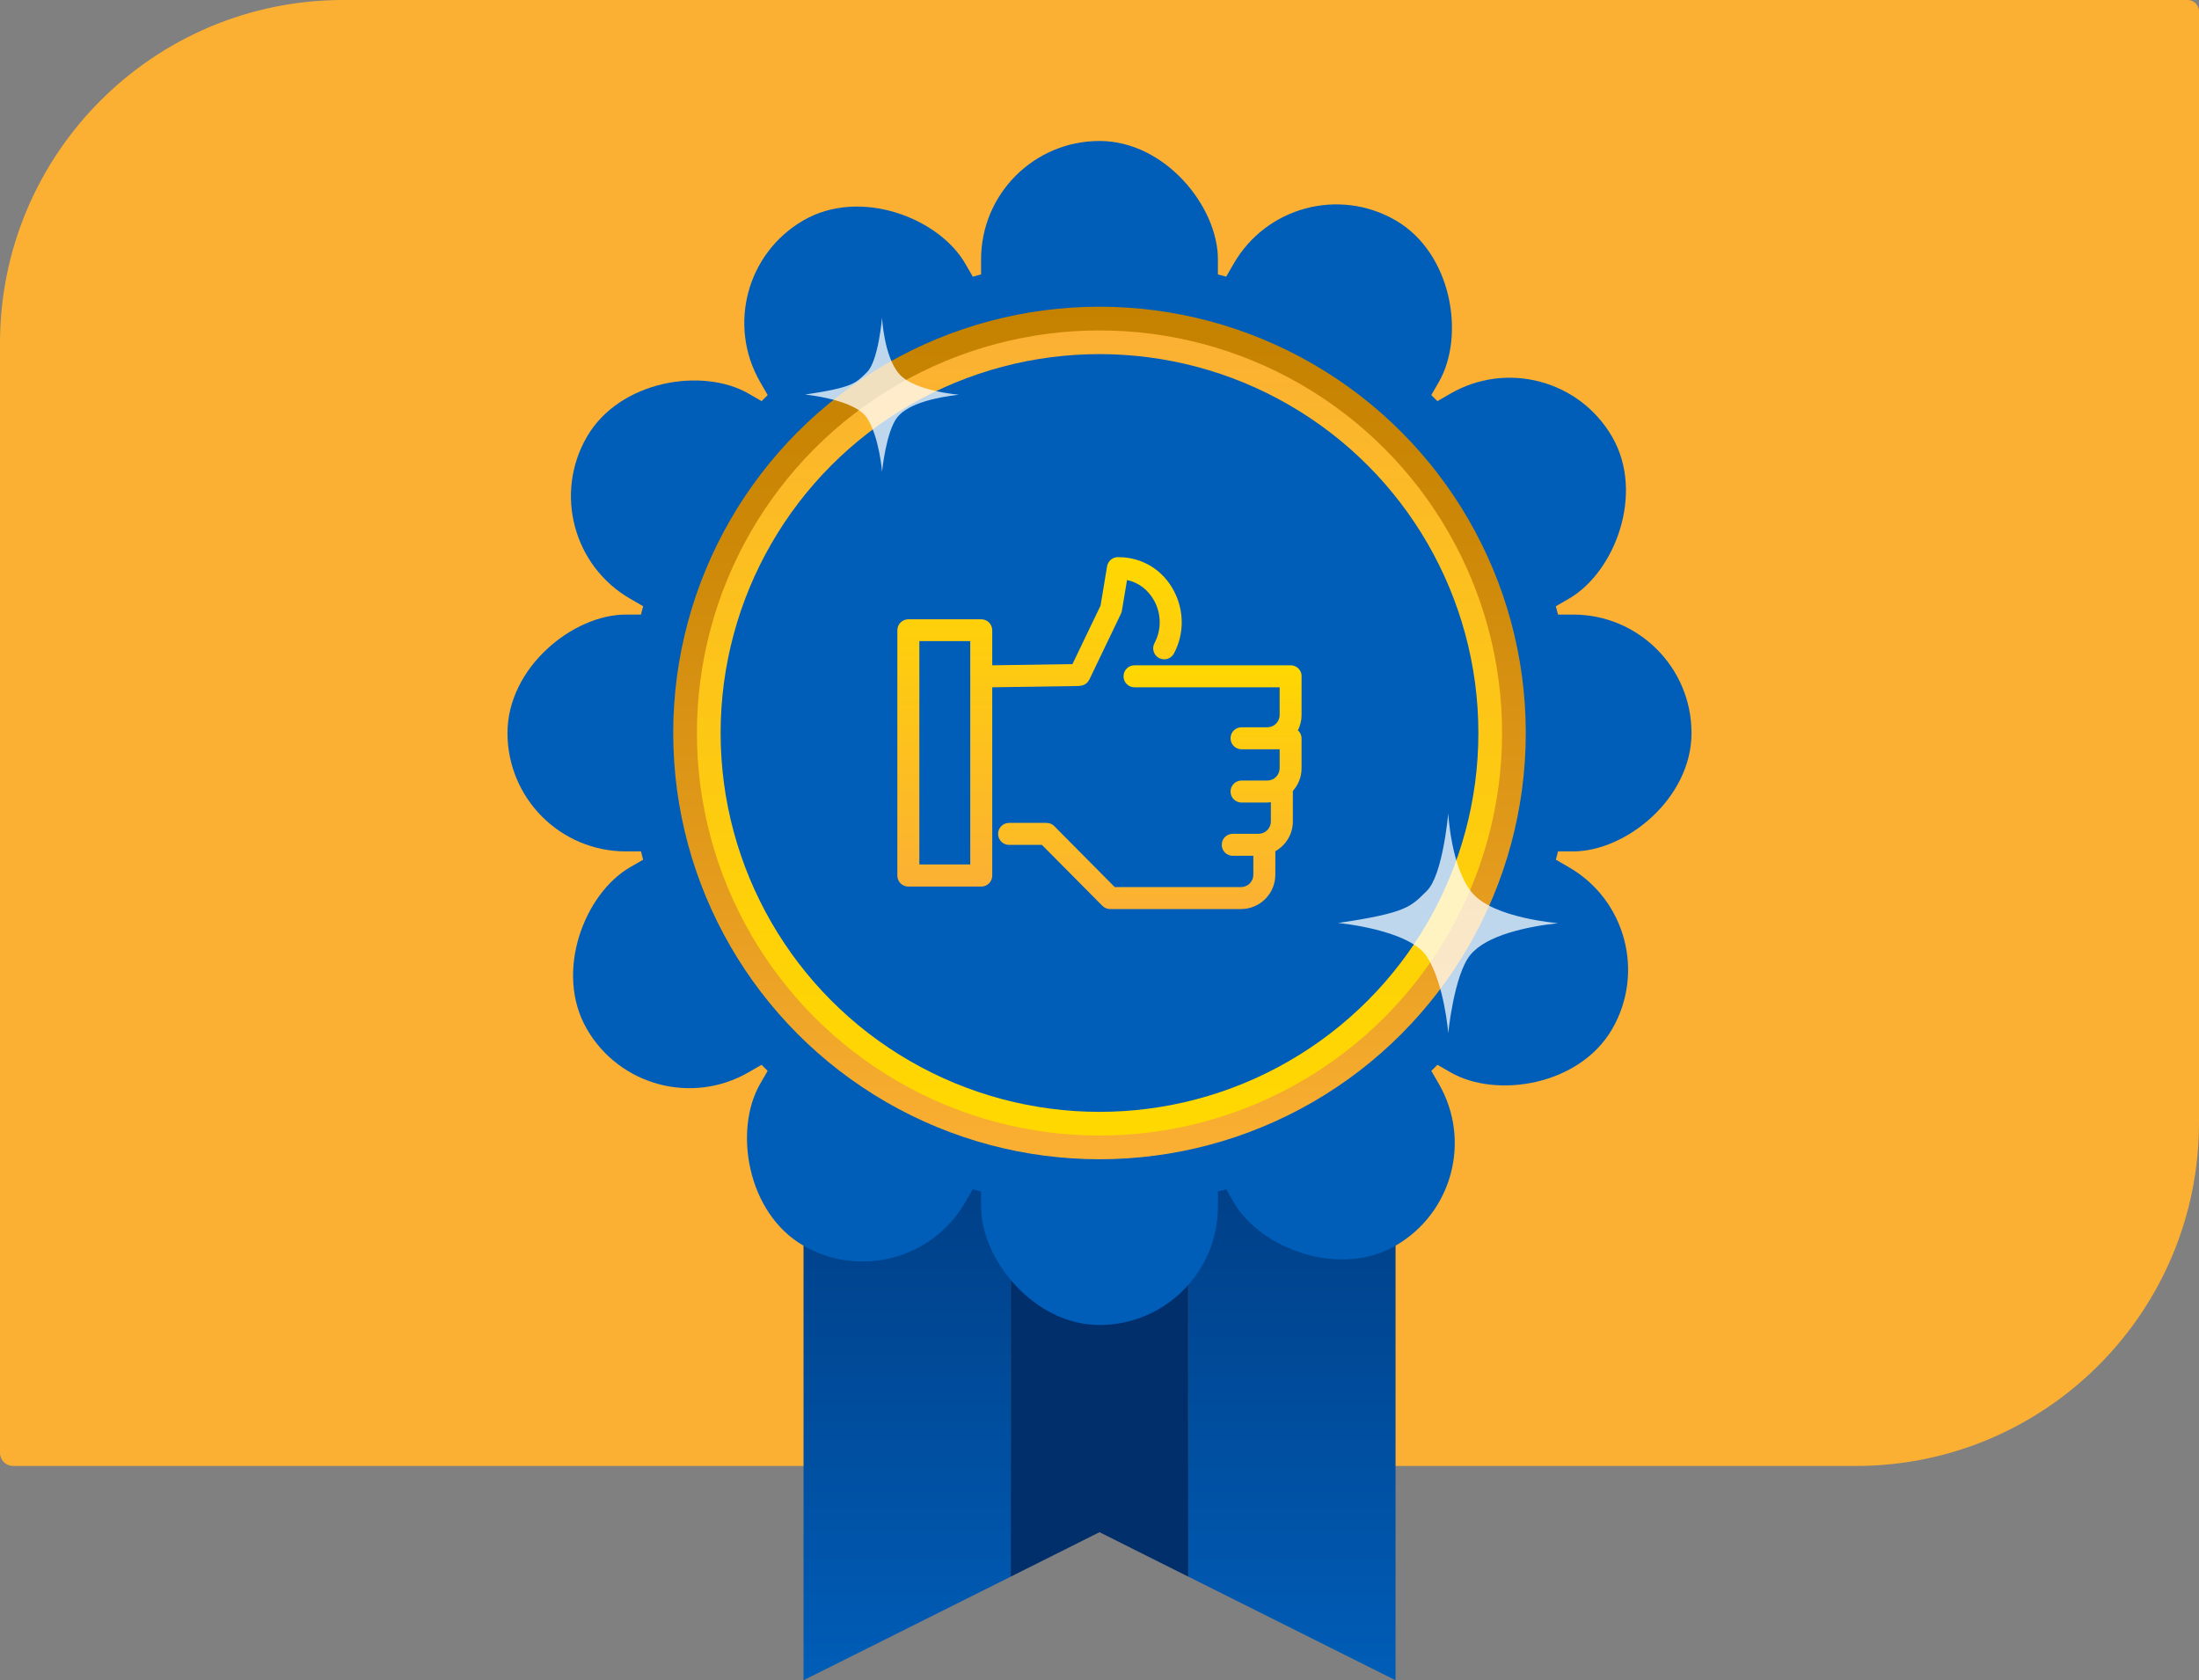 <?xml version="1.0" encoding="UTF-8"?><svg id="b" xmlns="http://www.w3.org/2000/svg" xmlns:xlink="http://www.w3.org/1999/xlink" viewBox="0 0 270 206.31"><rect x="0" y="0" width="270" height="206.31" fill="#808080" stroke="none"/><defs><linearGradient id="d" x1="135" y1="206.31" x2="135" y2="90" gradientTransform="matrix(1, 0, 0, 1, 0, 0)" gradientUnits="userSpaceOnUse"><stop offset="0" stop-color="#005eb8"/><stop offset=".03" stop-color="#005bb4"/><stop offset=".46" stop-color="#00438d"/><stop offset=".79" stop-color="#003474"/><stop offset="1" stop-color="#002f6c"/></linearGradient><linearGradient id="e" x1="135" y1="142.34" x2="135" y2="37.66" gradientTransform="matrix(1, 0, 0, 1, 0, 0)" gradientUnits="userSpaceOnUse"><stop offset="0" stop-color="#fbb034"/><stop offset=".3" stop-color="#e69d1f"/><stop offset=".73" stop-color="#cd8808"/><stop offset="1" stop-color="#c58100"/></linearGradient><linearGradient id="f" x1="135" y1="139.43" x2="135" y2="40.57" gradientTransform="matrix(1, 0, 0, 1, 0, 0)" gradientUnits="userSpaceOnUse"><stop offset="0" stop-color="#ffd800"/><stop offset=".27" stop-color="#fed108"/><stop offset=".72" stop-color="#fcbe21"/><stop offset="1" stop-color="#fbb034"/></linearGradient><linearGradient id="g" x1="127.64" y1="108.84" x2="127.64" y2="68.4" gradientTransform="matrix(1, 0, 0, 1, 0, 0)" gradientUnits="userSpaceOnUse"><stop offset="0" stop-color="#fbb034"/><stop offset="1" stop-color="#ffd800"/></linearGradient><linearGradient id="h" x1="141.19" y1="111.6" x2="141.19" y2="81.69" xlink:href="#g"/></defs><g id="c"><g><path d="M42.15,0C18.87,0,0,18.87,0,42.15V178.39c0,.89,.72,1.61,1.61,1.61H227.85c23.28,0,42.15-18.87,42.15-42.15V1.4c0-.78-.63-1.4-1.4-1.4H42.15Z" fill="#fbb034"/><polygon points="135 188.13 145.9 193.59 145.9 90 135 90 124.1 90 124.1 193.59 135 188.13" fill="#002f6c"/><path d="M124.1,193.59l-25.44,12.72V90h25.44v103.59Zm21.81-103.59v103.59l25.44,12.72V90h-25.44Z" fill="url(#d)"/><g><rect x="120.46" y="17.31" width="29.08" height="145.38" rx="14.54" ry="14.54" fill="#005eb8"/><rect x="120.46" y="17.31" width="29.08" height="145.38" rx="14.54" ry="14.54" transform="translate(-26.91 79.56) rotate(-30)" fill="#005eb8"/><rect x="120.46" y="17.31" width="29.08" height="145.38" rx="14.54" ry="14.54" transform="translate(-10.44 161.91) rotate(-60)" fill="#005eb8"/><rect x="120.46" y="17.31" width="29.08" height="145.38" rx="14.54" ry="14.54" transform="translate(45 225) rotate(-90)" fill="#005eb8"/><rect x="120.46" y="17.31" width="29.08" height="145.38" rx="14.54" ry="14.54" transform="translate(124.56 251.91) rotate(-120)" fill="#005eb8"/><rect x="120.46" y="17.31" width="29.08" height="145.38" rx="14.54" ry="14.54" transform="translate(206.91 235.44) rotate(-150)" fill="#005eb8"/></g><circle cx="135" cy="90" r="58.15" fill="#005eb8"/><circle cx="135" cy="90" r="52.34" fill="url(#e)"/><circle cx="135" cy="90" r="49.43" fill="url(#f)"/><circle cx="135" cy="90" r="46.52" fill="#005eb8"/><g><path d="M132.53,84.21h.02c.11,0,.22-.02,.32-.05,.03,0,.05-.02,.08-.02,.09-.03,.17-.06,.25-.11,.02-.01,.05-.02,.07-.04,.09-.06,.18-.13,.25-.21,.01-.02,.03-.03,.04-.05,.06-.07,.12-.16,.16-.24,0-.02,.02-.03,.03-.04l3.89-8.11c.05-.11,.09-.24,.11-.36l.63-3.76c1.42,.3,2.61,1.21,3.34,2.55,.88,1.63,.9,3.58,.03,5.2-.35,.66-.1,1.48,.56,1.83,.66,.35,1.48,.1,1.83-.56,1.29-2.42,1.27-5.32-.04-7.75-1.26-2.34-3.47-3.81-6.07-4.05-.25-.02-.51-.03-.77-.03-.66,0-1.22,.48-1.33,1.13l-.8,4.82-3.45,7.18-9.85,.15v-4.3c0-.75-.6-1.35-1.35-1.35h-8.95c-.75,0-1.35,.6-1.35,1.35v30.12c0,.75,.6,1.35,1.35,1.35h8.95c.75,0,1.35-.6,1.35-1.35v-23.12l10.7-.16Zm-13.4,21.93h-6.25v-27.42h6.25v27.42Z" fill="url(#g)"/><path d="M159.82,83.04c0-.75-.6-1.35-1.35-1.35h-19.17c-.75,0-1.35,.6-1.35,1.35s.6,1.35,1.35,1.35h17.82v3.39c0,.84-.68,1.52-1.52,1.52h-3.16c-.75,0-1.35,.6-1.35,1.35s.6,1.35,1.35,1.35h4.68v2.32c0,.84-.68,1.52-1.52,1.52h-3.16c-.75,0-1.35,.6-1.35,1.35s.6,1.35,1.35,1.35h3.16c.15,0,.3-.03,.44-.04v2.36c0,.84-.68,1.52-1.52,1.52h-3.16c-.75,0-1.35,.6-1.35,1.35s.6,1.35,1.35,1.35h2.53v2.32c0,.84-.68,1.52-1.52,1.52h-15.5l-7.42-7.48c-.25-.26-.6-.4-.96-.4h-4.59c-.75,0-1.35,.6-1.35,1.35s.6,1.35,1.35,1.35h4.03l7.42,7.48c.25,.26,.6,.4,.96,.4h16.06c2.33,0,4.22-1.89,4.22-4.22v-2.88c1.28-.73,2.15-2.08,2.15-3.65v-3.75c.66-.74,1.07-1.71,1.07-2.78v-3.67c0-.4-.18-.76-.45-1,.28-.56,.45-1.19,.45-1.86v-4.74Z" fill="url(#h)"/></g><path d="M177.82,99.85s-.65,7.6-2.63,9.54-2.38,2.68-10.89,3.94c0,0,8.78,.8,10.92,4.16,2.13,3.36,2.6,9.36,2.6,9.36,0,0,.71-7.17,2.72-9.61,2.01-2.43,6.9-3.45,10.76-3.89,0,0-7.82-.6-10.48-3.65-2.66-3.05-3-9.85-3-9.85Z" fill="#fff" opacity=".75"/><path d="M108.3,39.01s-.45,5.32-1.84,6.68c-1.39,1.36-1.67,1.87-7.62,2.76,0,0,6.15,.56,7.64,2.91,1.49,2.35,1.82,6.55,1.82,6.55,0,0,.5-5.02,1.91-6.72,1.41-1.7,4.83-2.41,7.53-2.73,0,0-5.48-.42-7.34-2.55-1.86-2.13-2.1-6.9-2.1-6.9Z" fill="#fff" opacity=".75"/></g></g></svg>